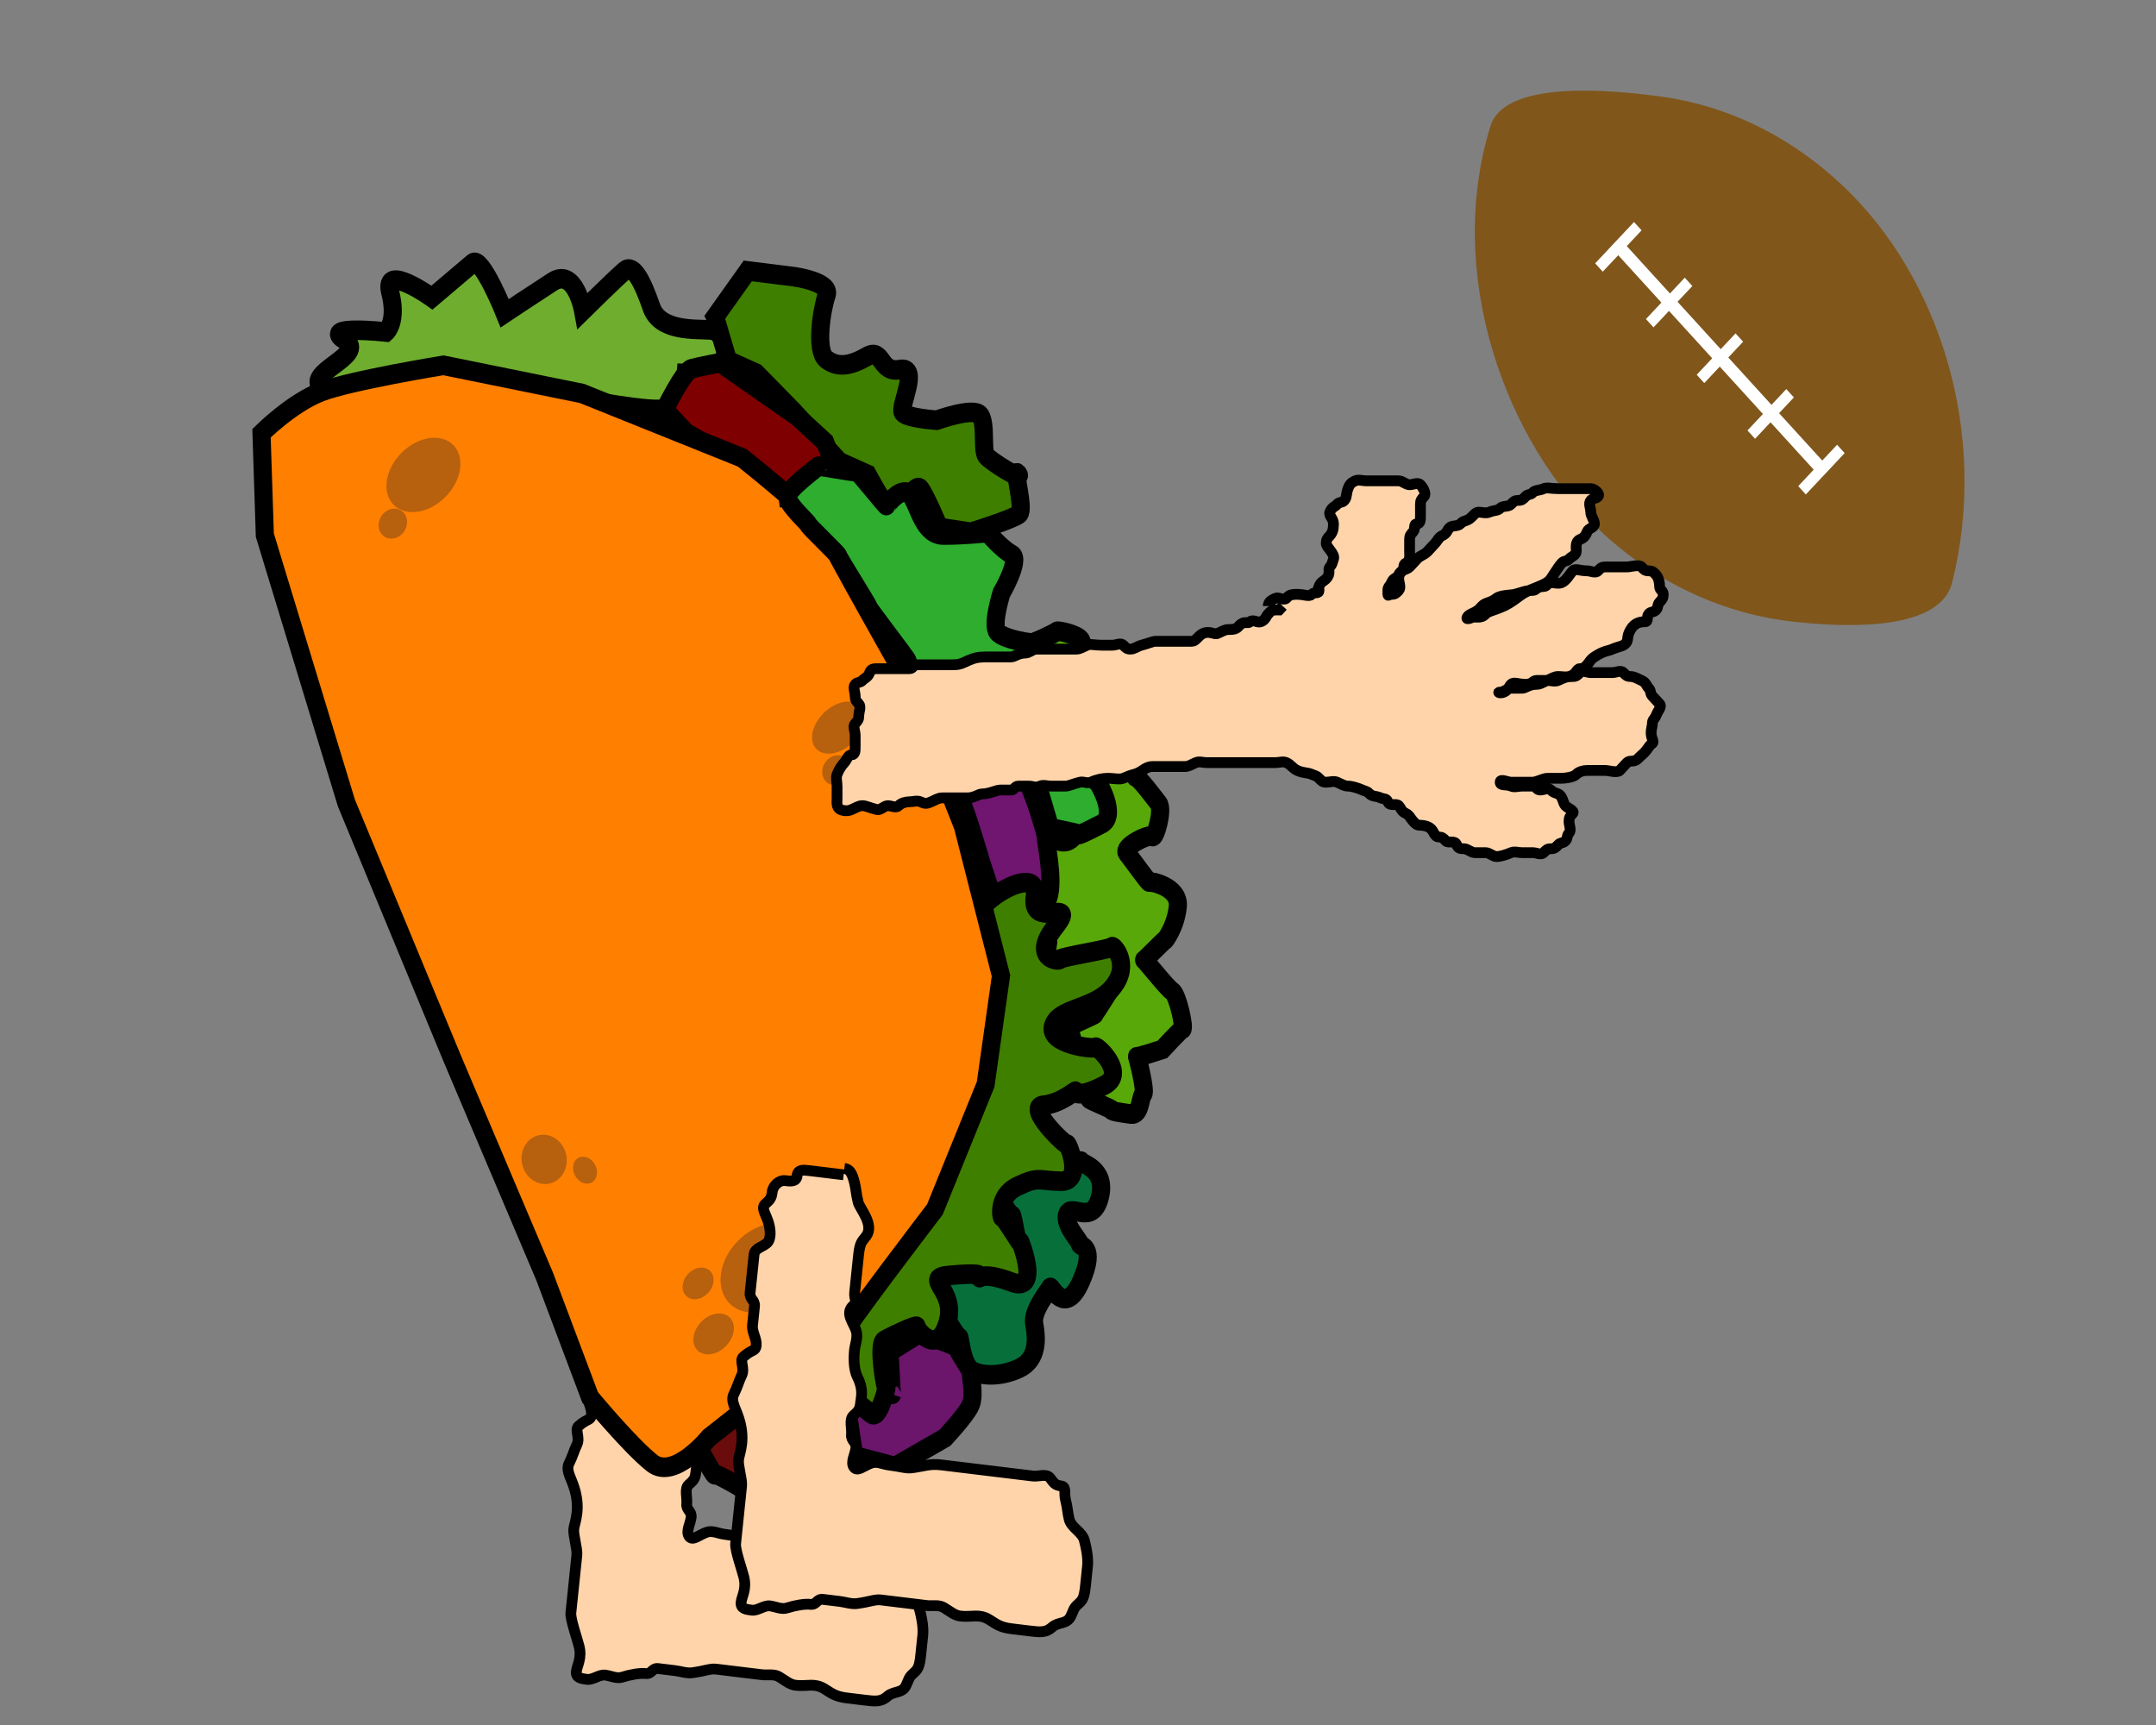 <?xml version="1.0"?><svg width="600" height="480" xmlns="http://www.w3.org/2000/svg" xmlns:xlink="http://www.w3.org/1999/xlink">
 <rect width="100%" height="100%" fill="#808080" stroke="none"/>
 <!-- Created with SVG-edit - http://svg-edit.googlecode.com/ -->
 <defs>
  <symbol viewBox="0 0 480.954 271.641" height="271.641" width="480.954" id="svg_29" xmlns:xlink="http://www.w3.org/1999/xlink">
   <g>
    <path d="m220.974,0.668c97.219,-6.261 201.144,38.968 255.304,122.529c19.273,29.735 -43.39,78.156 -63.825,93.52c-42.576,32.007 -94.626,50.303 -147.614,54.14c-96.037,6.955 -211.921,-37.652 -261.591,-125.506c-16.446,-29.089 53.148,-79.429 72.953,-93.819c42.375,-30.791 92.648,-47.507 144.773,-50.864" fill="#80561B"/>
   </g>
   <polygon points="346.381,118.042 346.381,132.204 299.803,132.204 299.803,118.042 291.622,118.042 291.622,132.204   245.043,132.204 245.043,118.042 236.861,118.042 236.861,132.204 190.283,132.204 190.283,118.042 182.101,118.042   182.101,132.204 135.523,132.204 135.523,118.042 127.34,118.042 127.34,155.178 135.523,155.178 135.523,140.387 182.101,140.387   182.101,155.178 190.283,155.178 190.283,140.387 236.861,140.387 236.861,155.178 245.043,155.178 245.043,140.387   291.622,140.387 291.622,155.178 299.803,155.178 299.803,140.387 346.381,140.387 346.381,155.178 354.563,155.178   354.563,118.042 " fill="#FFFFFF"/>
  </symbol>
 </defs>
 <title>taco td</title>
 <g>
  <title>Layer 1</title>
  <ellipse id="svg_32" cy="288.232" cx="513.886" stroke-linecap="null" stroke-linejoin="null" stroke-dasharray="null" stroke-width="5" stroke="#000000" fill="#000000"/>
  <ellipse id="svg_33" cy="320.2" cx="505.894" stroke-linecap="null" stroke-linejoin="null" stroke-dasharray="null" stroke-width="5" stroke="#000000" fill="#000000"/>
  <ellipse id="svg_41" cy="395.125" cx="265.135" stroke-linecap="null" stroke-linejoin="null" stroke-dasharray="null" stroke-width="5" stroke="#000000" fill="#7f3f00"/>
  <ellipse id="svg_51" cy="406.114" cx="115.285" stroke-linecap="null" stroke-linejoin="null" stroke-dasharray="null" stroke-width="0" fill="#b7600e"/>
  <ellipse id="svg_53" cy="393.127" cx="66.334" stroke-linecap="null" stroke-linejoin="null" stroke-dasharray="null" stroke-width="0" fill="#b7600e"/>
  <ellipse id="svg_61" cy="389.131" cx="50.35" stroke-linecap="null" stroke-linejoin="null" stroke-dasharray="null" stroke-width="5" fill="#c96910"/>
  <ellipse id="svg_63" cy="357.163" cx="216.184" stroke-linecap="null" stroke-linejoin="null" stroke-dasharray="null" stroke-width="0" fill="#b7600e"/>
  <ellipse id="svg_66" cy="456.064" cx="285.115" stroke-linecap="null" stroke-linejoin="null" stroke-dasharray="null" stroke-width="0" fill="#b7600e"/>
  <ellipse id="svg_70" cy="456.064" cx="218.182" stroke-linecap="null" stroke-linejoin="null" stroke-dasharray="null" stroke-width="0" fill="#c96910"/>
  <ellipse id="svg_71" cy="456.064" cx="222.178" stroke-linecap="null" stroke-linejoin="null" stroke-dasharray="null" stroke-width="0" fill="#c96910"/>
  <ellipse id="svg_72" cy="386.134" cx="43.357" stroke-linecap="null" stroke-linejoin="null" stroke-dasharray="null" stroke-width="0" fill="#c96910"/>
  <ellipse id="svg_73" cy="386.134" cx="49.351" stroke-linecap="null" stroke-linejoin="null" stroke-dasharray="null" stroke-width="0" fill="#c96910"/>
  <ellipse id="svg_75" cy="450.07" cx="285.115" stroke-linecap="null" stroke-linejoin="null" stroke-dasharray="null" stroke-width="0" fill="#b7600e"/>
  <ellipse ry="0.999" id="svg_77" cy="434.086" cx="470.929" stroke-linecap="null" stroke-linejoin="null" stroke-dasharray="null" stroke-width="0" fill="#b7600e"/>
  <path d="m189.125,344.379c1.596,0.194 2.2,1.516 2.822,3.944c0.44,1.717 0.419,3.1 1.041,5.528c0.44,1.717 4.496,6.124 2.267,9.278c-0.996,1.411 -1.781,1.585 -2.151,5.141c-0.185,1.778 -0.37,3.556 -0.555,5.334c-0.185,1.778 -0.37,3.556 -0.555,5.335c-0.185,1.778 0.889,2.436 -0.37,3.556c-2.519,2.241 0.234,4.878 0.856,7.306c0.44,1.717 -0.37,3.556 -0.555,5.334c-0.185,1.778 -0.251,5.106 0.856,7.306c1.751,3.479 1.041,5.528 0.856,7.306c-0.185,1.778 -0.707,2.242 -1.966,3.363c-1.259,1.12 -0.37,3.556 -0.555,5.335c-0.185,1.778 1.411,1.972 1.226,3.75c-0.185,1.778 -1.553,3.94 -0.555,5.335c0.998,1.394 2.788,-0.488 4.973,-1.197c1.545,-0.502 3.192,0.387 4.788,0.581c3.192,0.387 4.789,0.995 6.385,0.775c3.569,-0.492 4.973,-1.197 8.166,-0.81c1.596,0.194 3.192,0.387 4.788,0.581c1.596,0.194 3.192,0.387 4.788,0.581c3.192,0.387 4.788,0.581 6.385,0.775c1.596,0.194 3.192,0.387 4.788,0.581c1.596,0.194 3.192,0.387 4.788,0.581c1.596,0.194 3.791,-0.813 4.788,0.581c0.998,1.394 1.411,1.972 3.007,2.166c1.596,0.194 0.786,2.033 1.226,3.75c0.622,2.428 0.601,3.811 1.041,5.528c0.622,2.428 3.611,3.487 4.233,5.916c0.88,3.434 1.041,5.528 0.856,7.306c-0.185,1.778 -0.37,3.556 -0.555,5.334c-0.37,3.556 -0.892,4.02 -2.151,5.141c-1.259,1.12 -1.184,1.794 -1.966,3.363c-1.105,2.218 -3.377,1.391 -5.158,2.975c-1.781,1.584 -3.377,1.391 -6.569,1.003c-1.596,-0.194 -3.192,-0.387 -4.788,-0.581c-3.192,-0.387 -4.214,-1.337 -6.2,-2.553c-2.808,-1.719 -4.788,-0.581 -7.981,-0.968c-1.596,-0.194 -2.618,-1.144 -4.603,-2.359c-1.404,-0.859 -3.192,-0.387 -4.788,-0.581c-3.192,-0.387 -4.788,-0.581 -6.384,-0.775c-1.596,-0.194 -3.192,-0.387 -6.385,-0.775c-1.596,-0.194 -3.001,0.511 -6.569,1.003c-1.596,0.22 -3.192,-0.387 -4.788,-0.581c-1.596,-0.194 -3.192,-0.387 -4.788,-0.581c-1.596,-0.194 -1.781,1.584 -3.377,1.391c-1.596,-0.194 -4.384,0.294 -6.569,1.003c-1.545,0.502 -3.192,-0.387 -4.788,-0.581c-1.596,-0.194 -3.377,1.391 -4.973,1.197c-1.596,-0.194 -3.192,-0.387 -3.007,-2.165c0.185,-1.778 1.62,-3.679 0.74,-7.113c-0.622,-2.428 -2.452,-7.5 -2.267,-9.278c0.185,-1.778 0.555,-5.335 0.925,-8.891c0.185,-1.778 0.555,-5.334 0.74,-7.113c0.185,-1.778 -1.041,-5.528 -0.856,-7.306c0.185,-1.778 2.277,-5.867 -0.301,-12.641c-0.885,-2.323 -1.823,-3.959 -1.041,-5.528c1.105,-2.218 1.369,-3.572 2.151,-5.141c1.105,-2.218 -0.705,-4.214 0.555,-5.335c2.519,-2.241 3.377,-1.391 3.562,-3.169c0.185,-1.778 -1.226,-3.75 -1.041,-5.528c0.185,-1.778 0.37,-3.556 0.555,-5.335c0.185,-1.778 -1.411,-1.972 -1.226,-3.75c0.185,-1.778 0.37,-3.556 0.555,-5.334c0.185,-1.778 0.37,-3.556 0.555,-5.335c0.185,-1.778 2.303,-2.049 3.562,-3.169c1.259,-1.12 0.995,-3.618 0.555,-5.334c-0.622,-2.428 -2.301,-4.408 -1.041,-5.528c1.259,-1.12 1.781,-1.584 1.966,-3.363c0.185,-1.778 1.966,-3.363 3.562,-3.169c1.596,0.194 3.192,0.387 3.377,-1.391c0.185,-1.778 1.781,-1.584 3.377,-1.391c1.596,0.194 3.192,0.387 4.788,0.581l1.596,0.194l1.596,0.194l1.596,0.194" id="svg_39" stroke-linecap="null" stroke-linejoin="null" stroke-dasharray="null" stroke-width="3" stroke="#000000" fill="#ffd4aa"/>
  <g transform="matrix(0.623 0.856 -0.793 0.673 239.782 -82.85)" id="svg_1">
   <path id="svg_22" d="m335.548,236.487c0,0 10.054,1.023 9.688,0.491c-0.365,-0.532 5.85,3.603 8.592,2.579c2.742,-1.023 6.397,-5.118 7.86,-10.766c1.463,-5.648 -3.291,-8.678 -6.398,-10.233c-3.107,-1.555 -4.204,-8.677 -4.57,-9.21c-0.365,-0.532 8.592,1.556 4.022,-7.654c-4.57,-9.21 -7.312,-5.117 -7.678,-5.649c-0.365,-0.532 -6.947,0.532 -8.226,-2.047c-1.279,-2.578 6.764,-3.561 2.194,-9.701c-4.57,-6.14 -10.054,-1.023 -10.42,-1.556c-0.365,-0.532 -4.204,9.743 -4.57,9.21c-0.365,-0.532 1.279,1.555 -3.656,8.187c-4.935,6.632 7.678,6.673 7.312,6.14c-0.365,-0.532 9.506,4.626 9.506,4.626c0,0 -0.001,5.116 -1.28,8.677c-1.279,3.562 -6.946,3.603 -7.312,3.07c-0.365,-0.532 -1.462,7.696 -1.828,7.163c-0.365,-0.532 6.764,6.673 6.764,6.673z" stroke-linecap="null" stroke-linejoin="null" stroke-dasharray="null" stroke-width="5" stroke="#000000" fill="#07703a"/>
   <path id="svg_23" d="m317.267,309.982c0,0 14.262,2.282 13.854,1.688c-0.407,-0.593 10.595,-5.11 10.595,-5.11c0,0 3.056,-9.127 2.037,-12.549c-1.019,-3.422 -4.076,-11.409 -6.52,-12.002c-2.444,-0.593 -8.76,5.157 -9.168,4.563c-0.407,-0.593 -8.76,-3.97 -9.168,-4.563c-0.407,-0.593 1.427,16.566 1.427,16.566c0,0 -3.056,11.408 -3.056,11.408z" stroke-linecap="null" stroke-linejoin="null" stroke-dasharray="null" stroke-width="5" stroke="#000000" fill="#6b0c0c"/>
   <path id="svg_24" d="m340.118,272.303c0.415,0.287 10.968,6.14 10.968,6.14c0,0 9.14,-7.163 9.14,-7.163c0,0 2.742,-15.35 2.742,-15.35c0,0 -0.914,-8.187 -2.194,-10.765c-1.28,-2.579 -6.033,-4.584 -6.398,-5.117c-0.366,-0.532 -6.947,-0.491 -7.312,-1.023c-0.366,-0.532 -8.775,5.649 -9.14,5.117c-0.366,-0.532 -1.462,10.765 -1.828,10.233c-0.366,-0.532 9.506,6.672 9.141,6.14" stroke-linecap="null" stroke-linejoin="null" stroke-dasharray="null" stroke-width="5" stroke="#000000" fill="#6b156b"/>
   <path id="svg_3" d="m46.36,225.102c-7.32,3.073 0.915,-15.365 -6.405,-12.292c-7.32,3.073 5.49,-10.244 5.49,-10.244c0,0 0,-4.097 -7.32,-7.17c-7.32,-3.073 8.235,-8.195 8.235,-8.195c0,0 0,-11.268 0,-14.341c0,-3.073 15.554,1.024 15.554,1.024c0,0 0.915,-8.195 1.83,-15.365c0.915,-7.17 10.979,-2.049 10.979,-2.049c0,0 -0.915,-12.292 -0.915,-15.365c0,-3.073 5.49,-2.049 11.894,0c6.405,2.049 11.894,-6.146 14.639,-9.219c2.745,-3.073 8.235,0 9.15,3.073c0.915,3.073 -4.575,9.219 -4.575,9.219c0,0 6.405,6.146 2.745,11.268c-3.66,5.122 -21.044,20.487 -21.044,20.487c0,0 -21.044,19.463 -21.044,19.463c0,0 -10.064,14.341 -10.064,14.341c0,0 -1.83,12.292 -9.15,15.365z" stroke-linecap="null" stroke-linejoin="null" stroke-dasharray="null" stroke-width="5" stroke="#000000" fill="#6ead2e"/>
   <path id="svg_4" d="m98.516,128.812c0,0 -3.66,-14.341 -3.66,-14.341c0,0 9.15,-9.219 9.15,-9.219c0,0 7.32,-7.17 9.15,-4.097c1.83,3.073 9.15,11.268 12.809,10.244c3.66,-1.024 5.49,-4.097 6.405,-9.219c0.915,-5.122 5.49,0 8.235,-5.122c2.745,-5.122 7.32,6.146 9.15,6.146c1.83,0 7.32,-6.146 7.32,-6.146c0,0 3.66,-10.243 6.405,-10.243c2.745,0 7.32,5.122 9.15,5.122c1.83,0 11.894,-4.097 9.15,-4.097c-2.745,0 8.235,4.097 8.235,6.146c0,2.049 -4.575,13.317 -4.575,13.317c0,0 -6.405,6.146 -6.405,6.146c0,0 -8.235,-2.049 -10.979,-2.049c-2.745,0 2.745,10.243 -0.915,10.243c-3.66,0 -10.979,-1.024 -10.979,-1.024c0,0 -7.32,4.097 -7.32,4.097c0,0 -18.299,2.049 -18.299,2.049c0,0 -13.724,2.049 -13.724,2.049c0,0 -7.32,4.097 -7.32,4.097c0,0 -10.979,-4.097 -10.979,-4.097z" stroke-linecap="null" stroke-linejoin="null" stroke-dasharray="null" stroke-width="5" stroke="#000000" fill="#3f7f00"/>
   <path id="svg_5" d="m108.578,154.423c0,0 -4.575,-10.243 -3.66,-12.292c0.915,-2.049 3.66,-7.17 3.66,-7.17c0,0 11.894,-4.097 11.894,-4.097c0,0 11.894,-4.097 11.894,-4.097c0,0 10.064,-2.049 10.064,-2.049c0,0 7.32,2.049 7.32,2.049c0,0 -2.745,8.195 -2.745,8.195c0,0 0,7.17 0,7.17c0,0 -18.299,6.146 -18.299,6.146c0,0 -11.894,5.122 -11.894,5.122c0,0 -8.235,1.024 -8.235,1.024z" stroke-linecap="null" stroke-linejoin="null" stroke-dasharray="null" stroke-width="5" stroke="#000000" fill="#7f0000"/>
   <path id="svg_13" d="m217.313,113.641c1.039,-1.972 2.85,-9.016 2.683,-9.295c-0.166,-0.28 4.1,-4.033 5.925,-3.891c1.825,0.142 6.527,5.638 6.527,5.638c0,0 3.554,1.815 3.388,1.536c-0.166,-0.28 6.146,-7.466 6.146,-7.466c0,0 5.726,-3.661 8.007,-3.483c2.281,0.177 5.614,5.567 5.614,5.567c0,0 6.336,8.702 7.114,7.983c0.777,-0.72 7.103,-0.721 9.218,-0.824c2.115,-0.103 6.66,6.429 5.551,6.589c-1.111,0.16 -3.078,8.238 -0.963,8.136c2.115,-0.103 9.809,0.002 9.643,-0.278c-0.166,-0.28 6.05,-5.934 9.768,-2.32c3.718,3.614 4.71,8.33 4.544,8.05c-0.166,-0.28 0.603,8.011 0.437,7.731c-0.166,-0.28 9.384,-0.544 11.074,-1.193c1.69,-0.648 9.619,3.067 9.39,3.808c-0.229,0.742 0.635,7.5 0.635,7.5c0,0 -2.723,6.973 -2.889,6.693c-0.166,-0.28 8.675,3.506 8.611,4.527c-0.063,1.021 3.884,3.893 1.933,5.794c-1.951,1.901 -3.902,3.802 -4.068,3.522c-0.166,-0.28 -5.986,3.394 -6.152,3.115c-0.166,-0.28 -5.543,-3.756 -5.709,-4.036c-0.166,-0.28 -6.22,-0.216 -6.386,-0.496c-0.166,-0.28 -5.638,-2.223 -5.804,-2.503c-0.166,-0.28 2.009,-7.274 1.843,-7.554c-0.166,-0.28 -2.521,-8.139 -2.687,-8.419c-0.166,-0.28 -5.403,1.387 -5.569,1.107c-0.166,-0.28 -4.287,5.578 -4.454,5.3c-0.166,-0.28 -0.182,5.897 -3.084,5.405c-2.903,-0.492 -6.424,-4.337 -6.59,-4.617c-0.166,-0.28 -7.461,-2.365 -7.627,-2.645c-0.166,-0.28 -6.094,-2.259 -6.26,-2.539c-0.166,-0.28 -7.272,-5.43 -7.438,-5.71c-0.166,-0.28 0.546,-5.848 0.38,-6.128c-0.166,-0.28 3.91,-0.97 4.1,-4.033c0.19,-3.065 -2.42,-5.319 -2.586,-5.599c-0.166,-0.28 -5.479,-4.777 -5.479,-4.777c0,0 -7.457,1.987 -7.623,1.707c-0.166,-0.28 -6.106,-9.444 -6.273,-9.723c-0.166,-0.28 -5.624,4.961 -5.79,4.681c-0.166,-0.28 -4.193,4.047 -4.359,3.767c-0.166,-0.28 -7.557,-0.833 -7.723,-1.113c-0.166,-0.28 -3.104,-6.132 -3.27,-6.412c-0.166,-0.28 -4.788,-1.131 -3.749,-3.102z" stroke-linecap="null" stroke-linejoin="null" stroke-dasharray="null" stroke-width="5" stroke="#000000" fill="#59a80a"/>
   <path id="svg_18" d="m271.974,163.401c0.342,0.179 2.744,-11.255 0,-15.35c-2.744,-4.095 -11.883,-8.187 -12.248,-8.719c-0.365,-0.532 -13.801,-5.609 -17.367,-5.117c-3.566,0.493 -7.86,9.743 -8.226,9.21c-0.365,-0.532 0.364,8.718 1.828,8.187c1.464,-0.532 17.733,5.649 17.733,5.649c0,0 18.281,6.14 18.281,6.14z" stroke-linecap="null" stroke-linejoin="null" stroke-dasharray="null" stroke-width="5" stroke="#000000" fill="#701570"/>
   <path id="svg_21" d="m264.842,167.241c-4.877,-0.682 -1.526,-23.197 4.57,-16.373c6.096,6.824 7.617,-9.897 9.689,0.491c2.072,10.388 7.677,4.626 7.312,4.093c-0.366,-0.532 6.763,-12.771 6.397,-13.303c-0.365,-0.532 6.764,-1.517 8.227,6.14c1.463,7.657 -5.119,14.858 -2.437,19.104c2.682,4.246 11.943,-5.268 11.578,-5.801c-0.366,-0.532 10.725,-2.88 9.14,4.093c-1.585,6.974 -3.291,7.696 -3.656,7.163c-0.366,-0.532 0.062,4.964 -2.742,9.21c-2.804,4.246 12.248,1.556 11.883,1.023c-0.366,-0.532 10.42,2.236 6.398,7.163c-4.022,4.927 -4.814,3.941 -6.398,10.233c-1.585,6.293 4.021,8.719 3.656,8.187c-0.366,-0.532 10.42,0.533 8.226,0c-2.195,-0.532 14.078,3.259 6.398,8.187c-7.68,4.927 -6.033,6.673 -6.398,6.14c-0.366,-0.532 -0.852,-0.835 -5.484,6.14c-4.632,6.975 4.02,0.529 9.141,8.187c5.12,7.658 -4.205,7.696 -4.57,7.163c-0.366,-0.532 -2.376,7.012 -2.742,9.21c-0.366,2.198 10.42,7.696 10.054,7.163c-0.366,-0.532 4.936,6.33 2.742,7.163c-2.195,0.833 -8.47,1.554 -10.054,5.117c-1.585,3.563 3.413,10.766 0,10.233c-3.414,-0.532 -8.773,2.237 -10.968,3.07c-2.194,0.834 -2.377,-23.004 -2.742,-23.536c-0.366,-0.532 -4.205,-18.91 -4.57,-19.443c-0.366,-0.532 -5.119,-18.91 -5.484,-19.443c-0.366,-0.532 -6.947,-14.817 -7.313,-15.35c-0.365,-0.532 -9.688,-14.817 -10.054,-15.35c-0.366,-0.532 -11.517,-14.817 -11.882,-15.35c-0.366,-0.532 -9.689,-7.654 -10.054,-8.187c-0.366,-0.532 -2.985,-1.855 -7.861,-2.537z" stroke-linecap="null" stroke-linejoin="null" stroke-dasharray="null" stroke-width="5" stroke="#000000" fill="#3f7f00"/>
   <path id="svg_2" d="m46.364,226.125c2.745,-8.195 15.554,-30.73 15.554,-30.73c0,0 29.279,-25.609 29.279,-25.609c0,0 40.258,-24.584 40.258,-24.584c0,0 25.619,-7.17 30.194,-6.146c4.575,1.024 39.343,5.122 39.343,5.122c0,0 42.088,11.268 42.088,11.268c0,0 36.598,15.365 36.598,15.365c0,0 19.214,20.487 19.214,20.487c0,0 16.469,30.73 16.469,30.73c0,0 9.15,41.998 9.15,37.901c0,-4.097 -1.83,47.12 -1.83,47.12c0,0 2.745,14.341 -4.575,16.39c-7.32,2.049 -23.789,3.073 -23.789,3.073c0,0 -32.023,-9.219 -32.023,-9.219c0,0 -59.472,-14.341 -59.472,-14.341c0,0 -69.537,-17.414 -69.537,-17.414c0,0 -67.707,-24.584 -67.707,-24.584c0,0 -21.044,-15.365 -21.044,-15.365c0,0 -0.915,-11.268 1.83,-19.463z" stroke-width="5" stroke="#000000" fill="#ff7f00"/>
   <ellipse ry="11.257" rx="8.226" id="svg_50" cy="217.043" cx="80.531" stroke-linecap="null" stroke-linejoin="null" stroke-dasharray="null" stroke-width="0" fill="#b7600e"/>
   <ellipse ry="4.093" rx="3.656" id="svg_52" cy="231.37" cx="85.101" stroke-linecap="null" stroke-linejoin="null" stroke-dasharray="null" stroke-width="0" fill="#b7600e"/>
   <ellipse ry="8.187" rx="5.484" id="svg_62" cy="166.9" cx="202.098" stroke-linecap="null" stroke-linejoin="null" stroke-dasharray="null" stroke-width="0" fill="#b7600e"/>
   <ellipse ry="4.093" rx="3.656" id="svg_64" cy="174.064" cx="210.325" stroke-linecap="null" stroke-linejoin="null" stroke-dasharray="null" stroke-width="0" fill="#b7600e"/>
   <ellipse ry="6.14" rx="6.398" id="svg_65" cy="298.909" cx="238.66" stroke-linecap="null" stroke-linejoin="null" stroke-dasharray="null" stroke-width="0" fill="#b7600e"/>
   <ellipse ry="3.07" rx="3.656" id="svg_67" cy="291.746" cx="247.8" stroke-linecap="null" stroke-linejoin="null" stroke-dasharray="null" stroke-width="0" fill="#b7600e"/>
   <ellipse ry="13.303" rx="10.054" id="svg_74" cy="268.21" cx="298.072" stroke-linecap="null" stroke-linejoin="null" stroke-dasharray="null" stroke-width="0" fill="#b7600e"/>
   <ellipse ry="6.14" rx="4.57" id="svg_76" cy="289.7" cx="302.643" stroke-linecap="null" stroke-linejoin="null" stroke-dasharray="null" stroke-width="0" fill="#b7600e"/>
   <ellipse ry="4.605" rx="3.656" id="svg_78" cy="285.095" cx="289.846" stroke-linecap="null" stroke-linejoin="null" stroke-dasharray="null" stroke-width="0" fill="#b7600e"/>
   <path id="svg_11" d="m147.182,141.643c-1.828,-1.023 -0.915,-11.263 -1.098,-11.529c-0.183,-0.266 7.956,-7.412 7.773,-7.678c-0.183,-0.266 12.071,-0.758 11.888,-1.023c-0.182,-0.266 -1.644,-6.901 2.012,-6.901c3.656,0 10.062,3.581 13.535,-0.779c3.473,-4.359 7.042,-9.972 7.042,-9.972c0,0 5.944,-0.512 8.505,-1.802c2.559,-1.29 6.127,8.457 5.944,8.191c-0.183,-0.266 4.757,7.434 7.316,7.167c2.559,-0.266 8.414,-5.877 8.231,-6.144c-0.183,-0.266 7.041,5.898 7.041,5.898c0,0 3.66,5.119 6.219,4.852c2.559,-0.266 7.498,-4.341 7.498,-4.341c0,0 1.374,-4.095 5.03,-5.119c3.656,-1.023 5.03,7.166 4.847,6.901c-0.183,-0.266 8.413,0.265 8.231,0c-0.183,-0.266 10.242,0.781 9.145,5.631c-1.097,4.85 -1.647,6.921 -1.829,6.655c-0.183,-0.266 -6.219,5.385 -6.402,5.119c-0.183,-0.266 -10.333,-3.829 -10.516,-4.095c-0.183,-0.266 -7.59,5.385 -7.773,5.12c-0.183,-0.266 -4.846,6.408 -5.029,6.143c-0.183,-0.266 -3.018,5.385 -3.201,5.119c-0.183,-0.266 -15.821,-2.806 -16.004,-3.072c-0.183,-0.265 -14.906,-4.34 -15.089,-4.607c-0.183,-0.266 -17.193,0.266 -17.376,0c-0.183,-0.266 -15.364,-1.27 -15.546,-1.535c-0.183,-0.266 -11.248,1.802 -11.431,1.535c-0.183,-0.266 -7.134,1.29 -8.962,0.266z" stroke-linecap="null" stroke-linejoin="null" stroke-dasharray="null" stroke-width="5" stroke="#000000" fill="#2ead2e"/>
  </g>
  <use stroke-width="9" fill="#7f3f00" x="1075.057" y="153.396" transform="matrix(0.258 0.283 -0.291 0.31 223.5 -362.65)" xlink:href="#svg_29" id="svg_30"/>
  <path d="m352.951,168.647c0,-1.089 0.699,-1.589 2.017,-2.178c0.932,-0.417 2.312,0.77 3.025,0c0.713,-0.77 1.008,-1.089 3.025,-1.089c2.017,0 3.321,0.77 4.034,0c0.713,-0.77 2.017,0 2.017,-1.089c0,-1.089 -0.386,-0.083 0,-1.089c0.546,-1.423 1.304,-1.408 2.017,-2.178c1.426,-1.54 0.295,-2.497 1.008,-3.267c0.713,-0.77 0.623,-1.172 1.008,-2.178c0.546,-1.423 -2.017,-3.267 -2.017,-4.357c0,-1.089 0.295,-1.408 1.008,-2.178c0.713,-0.77 1.008,-1.727 1.008,-3.268c0,-1.54 -1.394,-2.261 -1.008,-3.267c0.546,-1.423 1.304,-1.408 2.017,-2.178c0.713,-0.77 1.304,-0.319 2.017,-1.089c0.713,-0.77 0.463,-1.844 1.008,-3.268c0.386,-1.006 0.699,-1.589 2.017,-2.178c0.932,-0.417 2.017,0 3.025,0c1.008,0 2.017,0 3.025,0c1.008,0 2.017,0 3.025,0c1.008,0 2.017,0 3.025,0c1.008,0 2.017,1.089 3.025,1.089c1.008,0 2.312,-0.77 3.025,0c0.713,0.77 1.721,2.497 1.008,3.267c-0.713,0.77 -1.008,1.089 -1.008,2.178c0,1.089 0,2.178 0,3.267c0,1.089 0,2.178 -1.008,2.178c-1.008,0 -0.295,1.408 -1.008,2.178c-0.713,0.77 -1.008,1.089 -1.008,2.178c0,1.089 0,2.178 0,3.267c0,1.089 0.309,2.678 -1.008,3.268c-0.932,0.417 -0.295,1.408 -1.008,2.178c-0.713,0.77 -1.008,1.089 -1.008,2.178c0,1.089 0.713,2.497 0,3.268c-0.713,0.77 -1.008,1.089 -2.017,1.089c-1.008,0 -1.008,1.089 -1.008,-1.089c0,-1.089 0.622,-1.172 1.008,-2.178c0.546,-1.423 1.631,-1.172 2.017,-2.178c0.546,-1.423 2.312,-1.408 3.025,-2.178c0.713,-0.77 1.008,-1.089 2.017,-2.178c1.008,-1.089 2.017,-1.089 3.025,-2.178c1.008,-1.089 1.304,-1.408 2.017,-2.178c0.713,-0.77 1.085,-1.762 2.017,-2.178c1.318,-0.589 1.304,-1.408 2.017,-2.178c0.713,-0.77 2.312,-0.319 3.025,-1.089c0.713,-0.77 1.085,-0.672 2.017,-1.089c1.318,-0.589 2.017,-2.178 3.025,-2.178c1.008,0 2.094,0.417 3.025,0c1.318,-0.589 2.312,-0.319 3.025,-1.089c0.713,-0.77 2.312,-0.319 3.025,-1.089c0.713,-0.77 1.008,-1.089 2.017,-1.089c1.008,0 1.304,-0.319 2.017,-1.089c0.713,-0.77 1.304,-0.319 2.017,-1.089c0.713,-0.77 1.708,-0.5 3.025,-1.089c0.932,-0.417 2.017,0 4.034,0c1.008,0 2.017,0 3.025,0c1.008,0 2.017,0 3.025,0c1.008,0 2.017,0 3.025,0c1.008,0 2.73,1.408 2.017,2.178c-0.713,0.77 -1.304,0.319 -2.017,1.089c-0.713,0.77 0,2.178 0,3.268c0,1.089 1.008,2.178 1.008,3.267c0,1.089 -1.631,1.172 -2.017,2.178c-0.546,1.423 -1.085,1.762 -2.017,2.178c-1.318,0.589 -1.008,2.178 -1.008,3.267c0,1.089 -1.304,1.408 -2.017,2.178c-0.713,0.77 -1.304,0.319 -2.017,1.089c-0.713,0.77 -1.358,1.858 -3.025,4.357c-1.318,1.976 -5.355,2.546 -8.067,4.357c-1.213,0.81 -2.959,2.335 -5.042,3.268c-2.946,1.318 -4.329,1.408 -5.042,2.178c-1.426,1.54 -2.716,0.5 -4.034,1.089c-1.863,0.834 -1.318,-0.5 0,-1.089c1.863,-0.834 2.017,-1.089 3.025,-2.178c1.008,-1.089 2.204,-0.754 4.034,-2.178c1.157,-0.901 4.061,-0.839 5.042,-1.089c2.195,-0.56 3.025,-1.089 5.042,-1.089c1.008,0 1.008,-1.089 3.025,-1.089c1.008,0 1.008,-1.089 2.017,-1.089c1.008,0 2.094,0.417 3.025,0c1.318,-0.589 2.312,-2.497 3.025,-3.268c0.713,-0.77 2.017,0 4.034,0c1.008,0 2.312,0.77 3.025,0c0.713,-0.77 1.008,-1.089 2.017,-1.089c1.008,0 2.017,0 3.025,0c1.008,0 2.017,0 3.025,0c1.008,0 3.321,-0.77 4.034,0c0.713,0.77 1.008,1.089 2.017,1.089c1.008,0 1.304,0.319 2.017,1.089c0.713,0.77 1.008,2.178 1.008,3.267c0,1.089 1.008,1.089 1.008,2.178c0,1.089 -0.295,1.408 -1.008,2.178c-0.713,0.77 -0.295,1.408 -1.008,2.178c-0.713,0.77 -1.304,0.319 -2.017,1.089c-0.713,0.77 0,2.178 -1.008,2.178c-1.008,0 -2.848,0.107 -4.034,2.178c-1.06,1.853 -0.622,2.261 -1.008,3.267c-0.546,1.423 -2.17,1.345 -4.034,2.178c-1.318,0.589 -2.329,0.368 -5.042,2.178c-1.213,0.81 -1.304,1.408 -2.017,2.178c-0.713,0.77 -1.008,1.089 -2.017,1.089c-1.008,0 -0.831,1.619 -3.025,2.178c-0.981,0.25 -2.017,0 -3.025,0c-1.008,0 -1.708,0.5 -3.025,1.089c-1.863,0.834 -2.017,1.089 -3.025,1.089c-2.017,0 -3.025,1.089 -4.034,1.089c-1.008,0 -2.017,0 -3.025,0c-1.008,0 -2.017,1.089 -3.025,1.089c-1.008,0 0.077,0.417 1.008,0c1.318,-0.589 1.304,-1.408 2.017,-2.178c0.713,-0.77 2.017,0 4.034,0c2.017,0 2.017,-1.089 3.025,-1.089c1.008,0 2.017,0 3.025,0c1.008,0 2.094,0.417 3.025,0c1.318,-0.589 2.017,-1.089 4.034,-1.089c1.008,0 1.304,-0.319 2.017,-1.089c0.713,-0.77 2.017,0 3.025,0c1.008,0 2.017,0 3.025,0c1.008,0 2.017,0 3.025,0c1.008,0 2.312,-0.77 3.025,0c0.713,0.77 1.008,1.089 2.017,1.089c1.008,0 2.094,0.672 3.025,1.089c1.318,0.589 1.304,1.408 2.017,2.178c0.713,0.77 0.295,1.408 1.008,2.178c0.713,0.77 1.304,1.408 2.017,2.178c0.713,0.77 -0.463,1.844 -1.008,3.268c-0.386,1.006 -1.008,1.089 -1.008,2.178c0,1.089 -0.772,2.344 0,4.357c0.546,1.423 -0.175,0.929 -1.008,2.178c-1.318,1.976 -2.017,2.178 -3.025,3.268c-1.008,1.089 -2.312,0.319 -3.025,1.089c-0.713,0.77 -1.304,1.408 -2.017,2.178c-0.713,0.77 -3.025,0 -4.034,0c-2.017,0 -3.025,0 -5.042,0c-1.008,0 -2.312,0.319 -3.025,1.089c-0.713,0.77 -3.025,1.089 -4.034,1.089c-1.008,0 -3.025,0 -4.034,0c-1.008,0 -3.025,1.089 -4.034,1.089c-1.008,0 -2.017,0 -3.025,0c-1.008,0 -2.017,0 -3.025,0c-1.008,0 -3.025,-1.089 -3.025,0c0,1.089 1.708,0.5 3.025,1.089c0.932,0.417 2.017,0 3.025,0c1.008,0 2.017,0 3.025,0c1.008,0 1.008,1.089 2.017,1.089c1.008,0 2.312,-0.77 3.025,0c0.713,0.77 1.085,0.672 2.017,1.089c1.318,0.589 1.304,2.497 2.017,3.268c0.713,0.77 2.73,1.408 2.017,2.178c-0.713,0.77 -1.008,1.089 -1.008,2.178c0,1.089 0.713,2.497 0,3.268c-0.713,0.77 -0.295,1.408 -1.008,2.178c-0.713,0.77 -1.304,0.319 -2.017,1.089c-0.713,0.77 -1.008,1.089 -2.017,1.089c-1.008,0 -1.304,0.319 -2.017,1.089c-0.713,0.77 -2.017,0 -3.025,0c-1.008,0 -2.017,0 -3.025,0c-1.008,0 -2.094,-0.417 -3.025,0c-1.318,0.589 -3.025,1.089 -4.034,1.089c-1.008,0 -2.017,-1.089 -3.025,-1.089c-1.008,0 -2.017,0 -3.025,0c-1.008,0 -2.017,-1.089 -3.025,-1.089c-1.008,0 -1.631,-0.083 -2.017,-1.089c-0.546,-1.423 -2.312,-0.319 -3.025,-1.089c-0.713,-0.77 -1.008,-1.089 -2.017,-1.089c-1.008,0 -1.304,-1.408 -2.017,-2.178c-0.713,-0.77 -2.017,-1.089 -3.025,-1.089c-1.008,0 -1.304,-0.319 -2.017,-1.089c-0.713,-0.77 -1.085,-1.762 -2.017,-2.178c-1.318,-0.589 -1.304,-1.408 -2.017,-2.178c-0.713,-0.77 -2.48,0.334 -3.025,-1.089c-0.386,-1.006 -1.085,-0.672 -2.017,-1.089c-1.318,-0.589 -2.312,-0.319 -3.025,-1.089c-0.713,-0.77 -1.085,-0.672 -2.017,-1.089c-1.318,-0.589 -3.025,-1.089 -4.034,-1.089c-1.008,0 -1.708,-0.5 -3.025,-1.089c-0.932,-0.417 -2.017,0 -3.025,0c-1.008,0 -1.304,-0.319 -2.017,-1.089c-0.713,-0.77 -1.085,-0.672 -2.017,-1.089c-1.318,-0.589 -2.17,-0.256 -4.034,-1.089c-1.318,-0.589 -1.708,-1.589 -3.025,-2.178c-0.932,-0.417 -2.017,0 -3.025,0c-1.008,0 -2.017,0 -3.025,0c-1.008,0 -3.025,0 -5.042,0c-1.008,0 -2.017,0 -3.025,0c-1.008,0 -2.017,0 -4.034,0c-1.008,0 -2.017,0 -4.034,0c-1.008,0 -2.094,-0.417 -3.025,0c-1.318,0.589 -2.017,1.089 -3.025,1.089c-2.017,0 -3.025,0 -5.042,0c-1.008,0 -3.025,0 -4.034,0c-2.017,0 -2.848,1.619 -5.042,2.178c-0.981,0.25 -1.708,0.5 -3.025,1.089c-0.932,0.417 -3.025,0 -4.034,0c-2.017,0 -3.725,0.5 -5.042,1.089c-0.932,0.417 -2.044,-0.25 -3.025,0c-2.195,0.56 -3.025,1.089 -4.034,1.089c-1.008,0 -2.017,0 -4.034,0c-1.008,0 -2.094,-0.417 -3.025,0c-1.318,0.589 -2.017,0 -3.025,0c-1.008,0 -2.017,0 -3.025,0c-1.008,0 -1.008,1.089 -2.017,1.089c-1.008,0 -2.017,0 -3.025,0c-1.008,0 -3.025,1.089 -5.042,1.089c-1.008,0 -2.017,1.089 -4.034,1.089c-1.008,0 -2.017,0 -3.025,0c-1.008,0 -2.017,0 -4.034,0c-1.008,0 -2.094,0.672 -3.025,1.089c-1.318,0.589 -1.708,0.589 -3.025,0c-0.932,-0.417 -2.017,0 -3.025,0c-1.008,0 -2.312,0.319 -3.025,1.089c-0.713,0.77 -2.017,0 -3.025,0c-1.008,0 -2.044,1.339 -3.025,1.089c-2.195,-0.56 -3.025,-1.089 -4.034,-1.089c-1.008,0 -1.708,0.5 -3.025,1.089c-0.932,0.417 -2.094,0.417 -3.025,0c-1.318,-0.589 -1.008,-2.178 -1.008,-3.267c0,-1.089 0,-2.178 0,-3.268c0,-1.089 -0.386,-2.261 0,-3.268c0.546,-1.423 1.304,-2.497 2.017,-3.267c0.713,-0.77 1.008,-2.178 2.017,-2.178c1.008,0 1.008,-1.089 1.008,-2.178c0,-1.089 0,-2.178 0,-3.267c0,-1.089 -0.713,-2.497 0,-3.268c0.713,-0.77 1.008,-1.089 1.008,-2.178c0,-1.089 0.713,-2.497 0,-3.268c-0.713,-0.77 -1.008,-1.089 -1.008,-2.178c0,-1.089 -0.713,-2.497 0,-3.268c0.713,-0.77 1.304,-0.319 2.017,-1.089c0.713,-0.77 1.471,-0.755 2.017,-2.178c0.386,-1.006 1.008,-1.089 2.017,-1.089c1.008,0 2.017,0 3.025,0c1.008,0 2.017,0 3.025,0c1.008,0 2.017,0 3.025,0c1.008,0 1.008,-1.089 2.017,-1.089c1.008,0 2.017,0 3.025,0c1.008,0 2.017,0 3.025,0c1.008,0 2.017,0 4.034,0c2.017,0 2.716,-0.5 4.034,-1.089c1.863,-0.834 3.025,-1.089 5.042,-1.089c1.008,0 2.017,0 4.034,0c1.008,0 2.017,0 3.025,0c1.008,0 2.017,-1.089 4.034,-1.089c1.008,0 2.017,-1.089 3.025,-1.089c1.008,0 2.017,0 4.034,0c1.008,0 3.025,0 4.034,0c1.008,0 2.017,0 3.025,0c1.008,0 1.708,-0.5 3.025,-1.089c0.932,-0.417 2.017,0 4.034,0c1.008,0 2.017,0 3.025,0c1.008,0 2.312,-0.77 3.025,0c0.713,0.77 1.008,1.089 2.017,1.089c1.008,0 2.044,-0.839 3.025,-1.089c2.195,-0.56 3.025,-1.089 4.034,-1.089c1.008,0 2.017,0 3.025,0c1.008,0 2.017,0 3.025,0c1.008,0 3.025,0 4.034,0c1.008,0 1.708,-1.589 3.025,-2.178c1.863,-0.834 3.102,0.417 4.034,0c1.318,-0.589 2.017,-1.089 3.025,-1.089c2.017,0 2.312,-0.319 3.025,-1.089c1.426,-1.54 2.312,-0.319 3.025,-1.089c0.713,-0.77 2.094,0.417 3.025,0c1.318,-0.589 1.304,-1.408 2.017,-2.178c0.713,-0.77 1.008,-1.089 2.017,-1.089l1.008,0l1.008,-1.089" id="svg_14" stroke-width="3" stroke="#000000" fill="#ffd4aa"/>
  <path id="svg_40" d="m234.974,325.126c1.596,0.194 2.2,1.516 2.822,3.944c0.44,1.717 0.419,3.1 1.041,5.528c0.44,1.717 4.496,6.124 2.267,9.278c-0.996,1.411 -1.781,1.585 -2.151,5.141c-0.185,1.778 -0.37,3.556 -0.555,5.334c-0.185,1.778 -0.37,3.556 -0.555,5.335c-0.185,1.778 0.889,2.436 -0.37,3.556c-2.519,2.241 0.234,4.878 0.856,7.306c0.44,1.717 -0.37,3.556 -0.555,5.334c-0.185,1.778 -0.251,5.106 0.856,7.306c1.751,3.479 1.041,5.528 0.856,7.306c-0.185,1.778 -0.707,2.242 -1.966,3.363c-1.259,1.12 -0.37,3.556 -0.555,5.335c-0.185,1.778 1.411,1.972 1.226,3.75c-0.185,1.778 -1.553,3.94 -0.555,5.334c0.998,1.394 2.788,-0.488 4.973,-1.197c1.545,-0.502 3.192,0.387 4.788,0.581c3.192,0.387 4.789,0.995 6.385,0.775c3.569,-0.492 4.973,-1.197 8.166,-0.81c1.596,0.194 3.192,0.387 4.788,0.581c1.596,0.194 3.192,0.387 4.788,0.581c3.192,0.387 4.788,0.581 6.384,0.775c1.596,0.194 3.192,0.387 4.788,0.581c1.596,0.194 3.192,0.387 4.788,0.581c1.596,0.194 3.79,-0.813 4.788,0.581c0.998,1.394 1.411,1.972 3.007,2.166c1.596,0.194 0.786,2.033 1.226,3.75c0.622,2.428 0.601,3.811 1.041,5.528c0.622,2.428 3.611,3.487 4.233,5.915c0.88,3.434 1.041,5.528 0.856,7.306c-0.185,1.778 -0.37,3.556 -0.555,5.334c-0.37,3.556 -0.892,4.02 -2.151,5.141c-1.259,1.12 -1.184,1.794 -1.966,3.363c-1.105,2.218 -3.377,1.391 -5.158,2.975c-1.781,1.585 -3.377,1.391 -6.569,1.003c-1.596,-0.194 -3.192,-0.387 -4.788,-0.581c-3.192,-0.387 -4.214,-1.337 -6.2,-2.553c-2.808,-1.719 -4.788,-0.581 -7.981,-0.968c-1.596,-0.194 -2.618,-1.144 -4.603,-2.359c-1.404,-0.859 -3.192,-0.387 -4.788,-0.581c-3.192,-0.387 -4.788,-0.581 -6.384,-0.775c-1.596,-0.194 -3.192,-0.387 -6.385,-0.775c-1.596,-0.194 -3.001,0.511 -6.569,1.003c-1.596,0.22 -3.192,-0.387 -4.788,-0.581c-1.596,-0.194 -3.192,-0.387 -4.788,-0.581c-1.596,-0.194 -1.781,1.584 -3.377,1.391c-1.596,-0.194 -4.384,0.294 -6.569,1.003c-1.545,0.502 -3.192,-0.387 -4.788,-0.581c-1.596,-0.194 -3.377,1.391 -4.973,1.197c-1.596,-0.194 -3.192,-0.387 -3.007,-2.165c0.185,-1.778 1.62,-3.679 0.74,-7.113c-0.622,-2.428 -2.452,-7.5 -2.267,-9.278c0.185,-1.778 0.555,-5.335 0.925,-8.891c0.185,-1.778 0.555,-5.334 0.74,-7.113c0.185,-1.778 -1.041,-5.528 -0.856,-7.306c0.185,-1.778 2.277,-5.867 -0.301,-12.641c-0.885,-2.323 -1.823,-3.959 -1.041,-5.528c1.105,-2.218 1.369,-3.572 2.151,-5.141c1.105,-2.218 -0.705,-4.214 0.555,-5.335c2.519,-2.241 3.377,-1.391 3.562,-3.169c0.185,-1.778 -1.226,-3.75 -1.041,-5.528c0.185,-1.778 0.37,-3.556 0.555,-5.335c0.185,-1.778 -1.411,-1.972 -1.226,-3.75c0.185,-1.778 0.37,-3.556 0.555,-5.334c0.185,-1.778 0.37,-3.556 0.555,-5.335c0.185,-1.778 2.303,-2.049 3.562,-3.169c1.259,-1.12 0.995,-3.618 0.555,-5.334c-0.622,-2.428 -2.301,-4.408 -1.041,-5.528c1.259,-1.12 1.781,-1.584 1.966,-3.363c0.185,-1.778 1.966,-3.363 3.562,-3.169c1.596,0.194 3.192,0.387 3.377,-1.391c0.185,-1.778 1.781,-1.584 3.377,-1.391c1.596,0.194 3.192,0.387 4.788,0.581l1.596,0.194l1.596,0.194l1.596,0.194" stroke-linecap="null" stroke-linejoin="null" stroke-dasharray="null" stroke-width="3" stroke="#000000" fill="#ffd4aa"/>
 </g>
</svg>